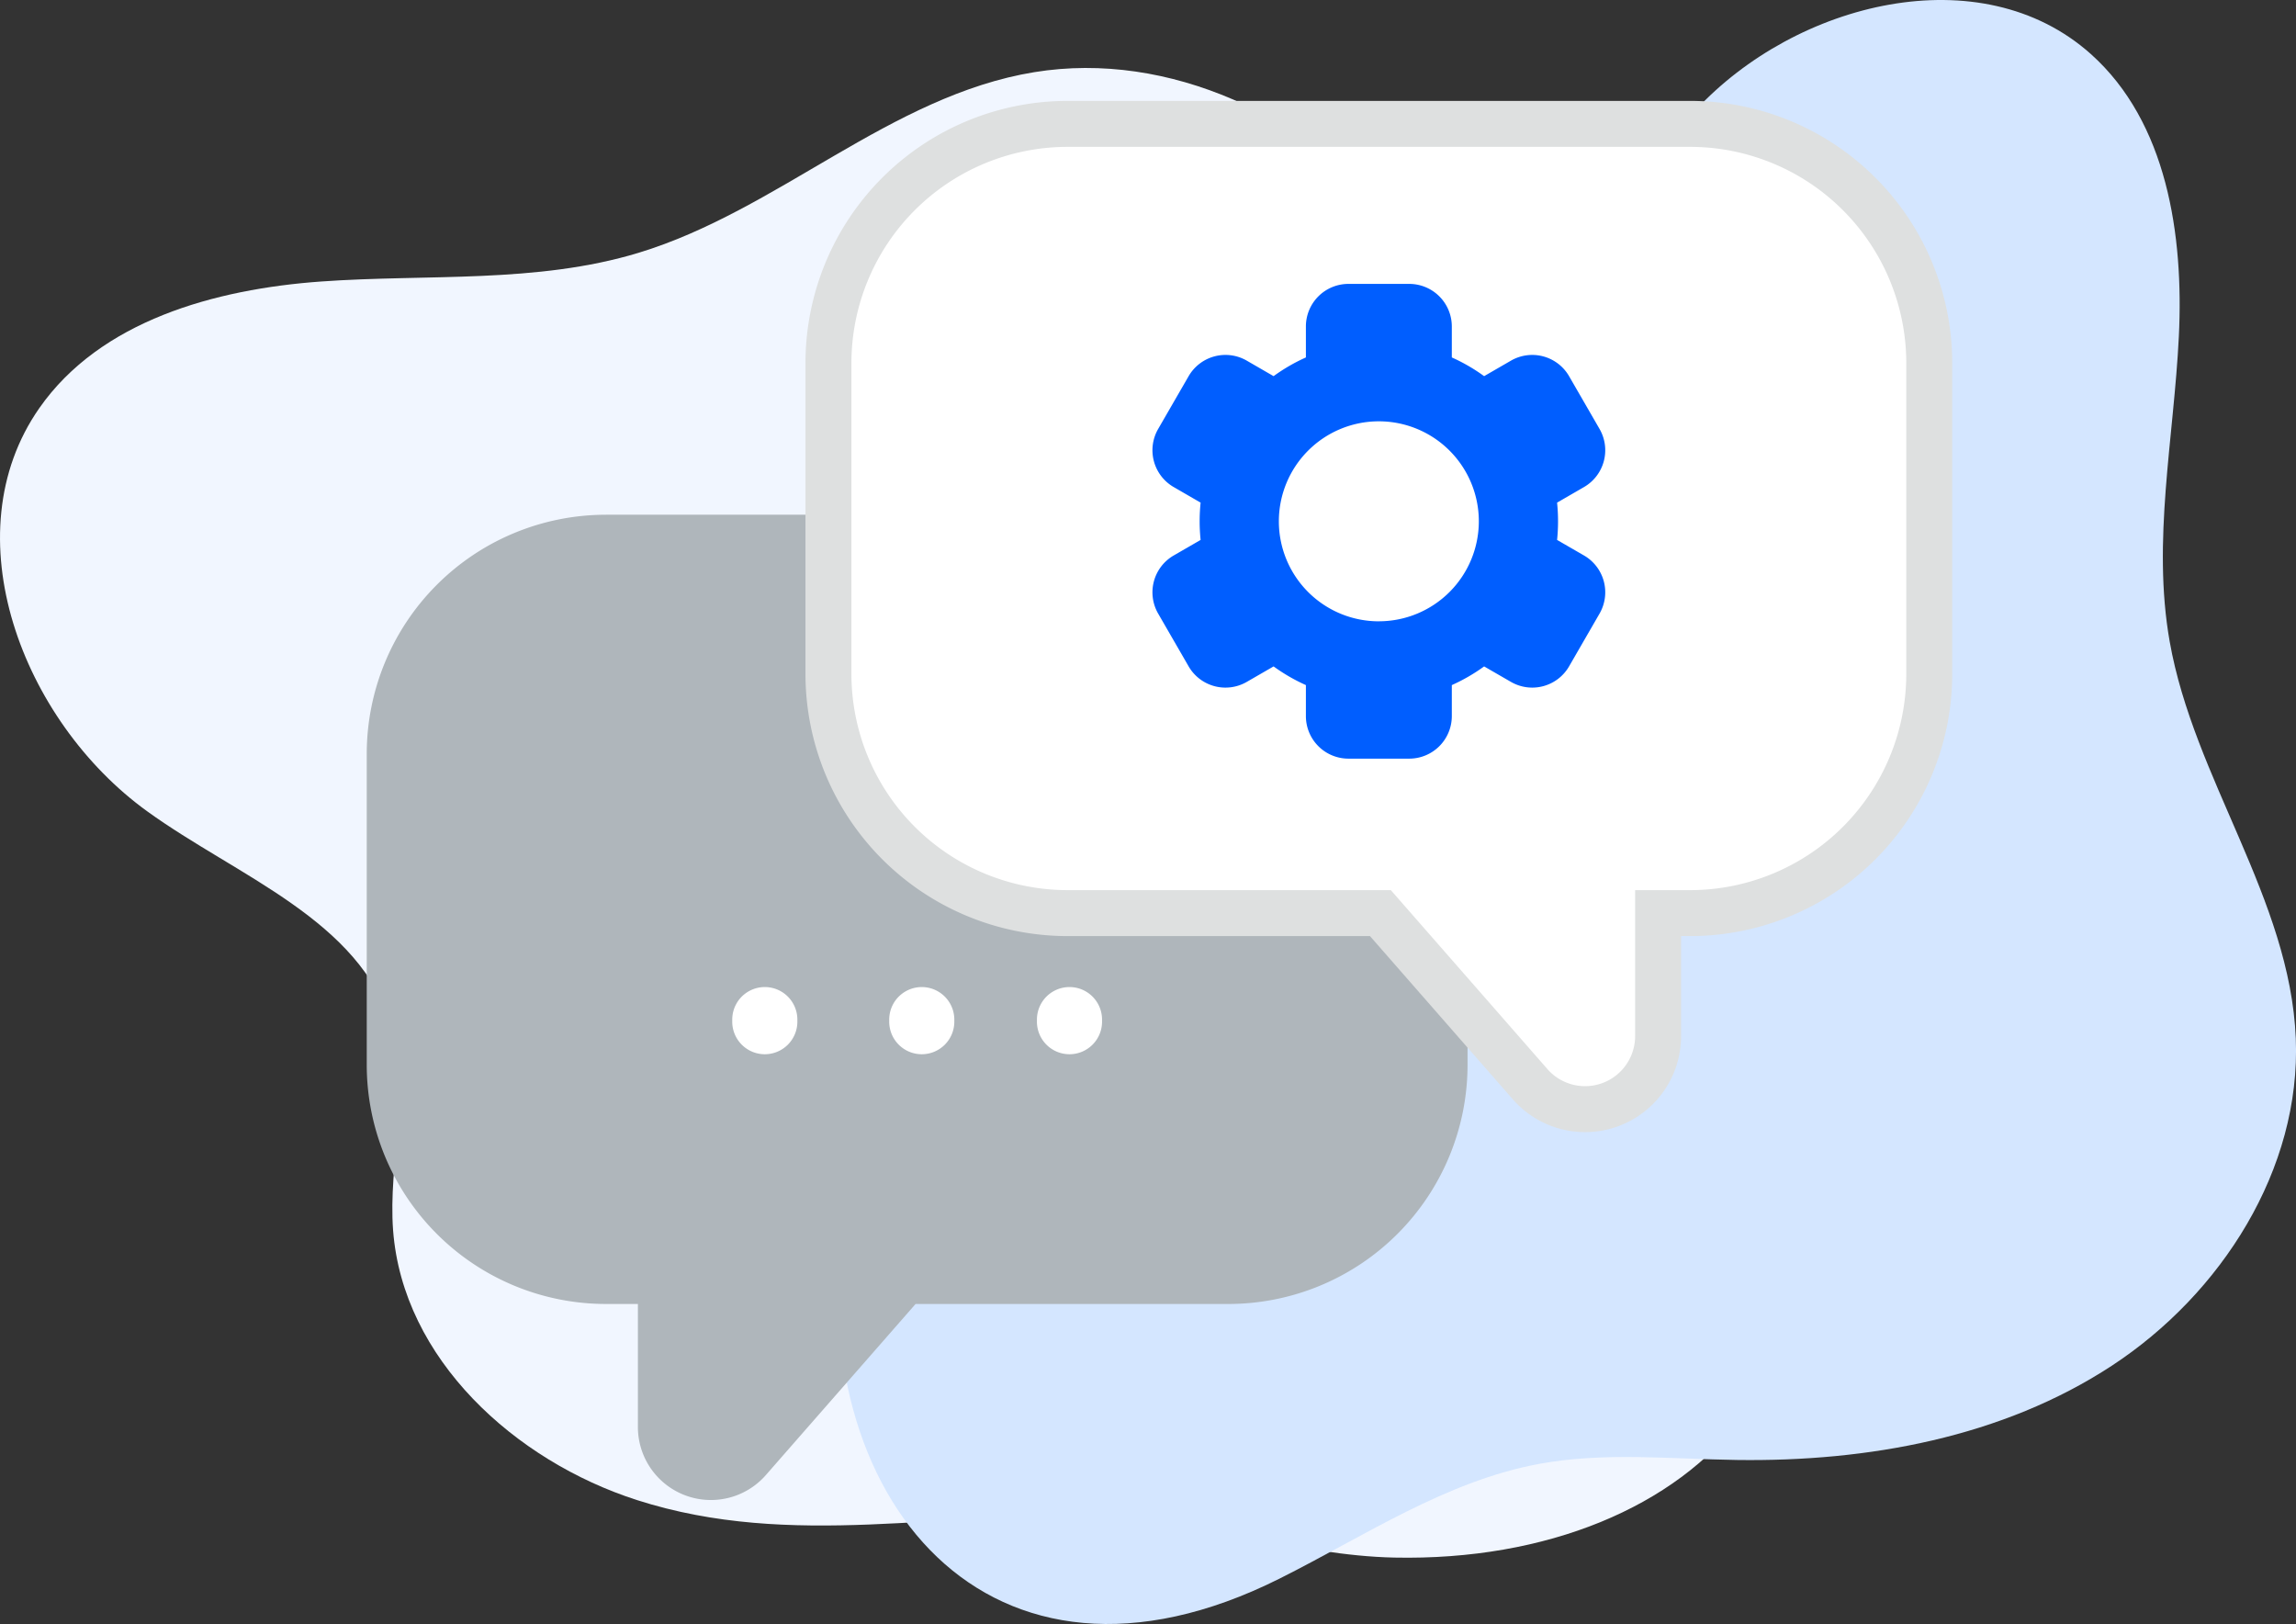 <svg xmlns="http://www.w3.org/2000/svg" width="149.883" height="106" viewBox="0 0 149.883 106"><rect x="0" y="0" width="149.883" height="106" fill="#333333" stroke="none"/><defs><style>.a{fill:#f1f6ff;}.b{fill:#d4e6ff;}.c{fill:#afb6bb;}.d,.e{fill:#fff;}.d{stroke:#dee0e0;stroke-miterlimit:10;stroke-width:3px;}.f{fill:#005eff;}</style></defs><g transform="translate(-732 -3672)"><g transform="translate(-614.709 2937.393)"><path class="a" d="M1388.292,832.516c-7.995-2.566-15.285-9.227-15.921-17.6-.336-4.439,1.176-9.019-.078-13.29-2.046-6.972-10.092-9.812-15.981-14.07-8.16-5.9-12.8-18.057-7.036-26.312,3.983-5.7,11.458-7.768,18.4-8.264s14.064.147,20.719-1.873c9.1-2.762,16.451-10.262,25.84-11.791,8.809-1.435,17.909,2.945,23.663,9.767s8.513,15.749,9.459,24.623c.477,4.474.54,9.043,1.879,13.338,1.931,6.193,6.323,11.251,9.9,16.662,12.206,18.451-1.491,32.98-21.409,32.563-6.372-.133-12.546-2.471-18.967-2.713C1408.449,833.168,1398.43,835.77,1388.292,832.516Z"/></g><g transform="translate(-614.709 2937.393)"><path class="b" d="M1411,767.02c3.357-7.3,10.524-13.464,18.552-13.105,4.256.19,8.434,2.154,12.637,1.454,6.86-1.143,10.484-8.463,15.206-13.568,6.544-7.076,18.63-10.089,25.811-3.661,4.96,4.439,6.064,11.78,5.738,18.429s-1.756,13.346-.6,19.9c1.578,8.968,7.86,16.812,8.234,25.91.35,8.534-4.857,16.678-12,21.361s-15.944,6.279-24.485,6.158c-4.306-.061-8.655-.527-12.889.252-6.108,1.123-11.418,4.715-16.971,7.494-18.936,9.477-31.167-5.208-28.481-24.087.859-6.039,3.79-11.637,4.758-17.711C1408.061,786.1,1406.741,776.28,1411,767.02Z"/></g><path class="c" d="M1386.266,768.2h40.628a15.616,15.616,0,0,1,15.617,15.616V804.1a15.617,15.617,0,0,1-15.617,15.616h-20.416l-9.773,11.167a4.766,4.766,0,0,1-8.354-3.139v-8.028h-2.085A15.616,15.616,0,0,1,1370.65,804.1V783.82a15.616,15.616,0,0,1,15.616-15.616Z" transform="translate(-614.709 2937.393)"/><path class="d" d="M1457.034,742.693h-40.628a15.617,15.617,0,0,0-15.616,15.617v20.278a15.617,15.617,0,0,0,15.616,15.617h20.416l9.773,11.167a4.767,4.767,0,0,0,8.355-3.139v-8.028h2.084a15.617,15.617,0,0,0,15.617-15.617V758.31a15.617,15.617,0,0,0-15.617-15.617Z" transform="translate(-614.709 2937.393)"/><path class="e" d="M1396.635,803.416a2.125,2.125,0,0,1-2.125-2.126v-.133a2.125,2.125,0,0,1,4.251,0v.133A2.126,2.126,0,0,1,1396.635,803.416Z" transform="translate(-614.709 2937.393)"/><path class="e" d="M1406.882,803.416a2.125,2.125,0,0,1-2.125-2.126v-.133a2.125,2.125,0,0,1,4.25,0v.133A2.125,2.125,0,0,1,1406.882,803.416Z" transform="translate(-614.709 2937.393)"/><path class="e" d="M1416.525,803.416a2.125,2.125,0,0,1-2.125-2.126v-.133a2.125,2.125,0,0,1,4.251,0v.133A2.126,2.126,0,0,1,1416.525,803.416Z" transform="translate(-614.709 2937.393)"/><path class="f" d="M1450.108,770.86l-1.752-1.012a11.983,11.983,0,0,0,0-2.435l1.752-1.013a2.777,2.777,0,0,0,1.017-3.8l-1.985-3.437a2.778,2.778,0,0,0-3.794-1.018l-1.753,1.013a11.719,11.719,0,0,0-2.109-1.221v-2.021a2.78,2.78,0,0,0-2.779-2.779h-3.97a2.778,2.778,0,0,0-2.777,2.779v2.021a11.628,11.628,0,0,0-2.109,1.221l-1.753-1.013a2.778,2.778,0,0,0-3.795,1.018l-1.985,3.437a2.777,2.777,0,0,0,1.017,3.8l1.752,1.013a11.8,11.8,0,0,0,0,2.435l-1.752,1.012a2.777,2.777,0,0,0-1.017,3.8l1.985,3.438a2.779,2.779,0,0,0,3.795,1.017l1.753-1.012a11.746,11.746,0,0,0,2.109,1.22v2.022a2.777,2.777,0,0,0,2.777,2.778h3.97a2.779,2.779,0,0,0,2.779-2.778v-2.022a11.78,11.78,0,0,0,2.109-1.22l1.753,1.012a2.778,2.778,0,0,0,3.794-1.017l1.985-3.438a2.777,2.777,0,0,0-1.017-3.8Zm-13.388,4.3a6.527,6.527,0,1,1,6.527-6.527A6.528,6.528,0,0,1,1436.72,775.158Z" transform="translate(-614.709 2937.393)"/></g></svg>